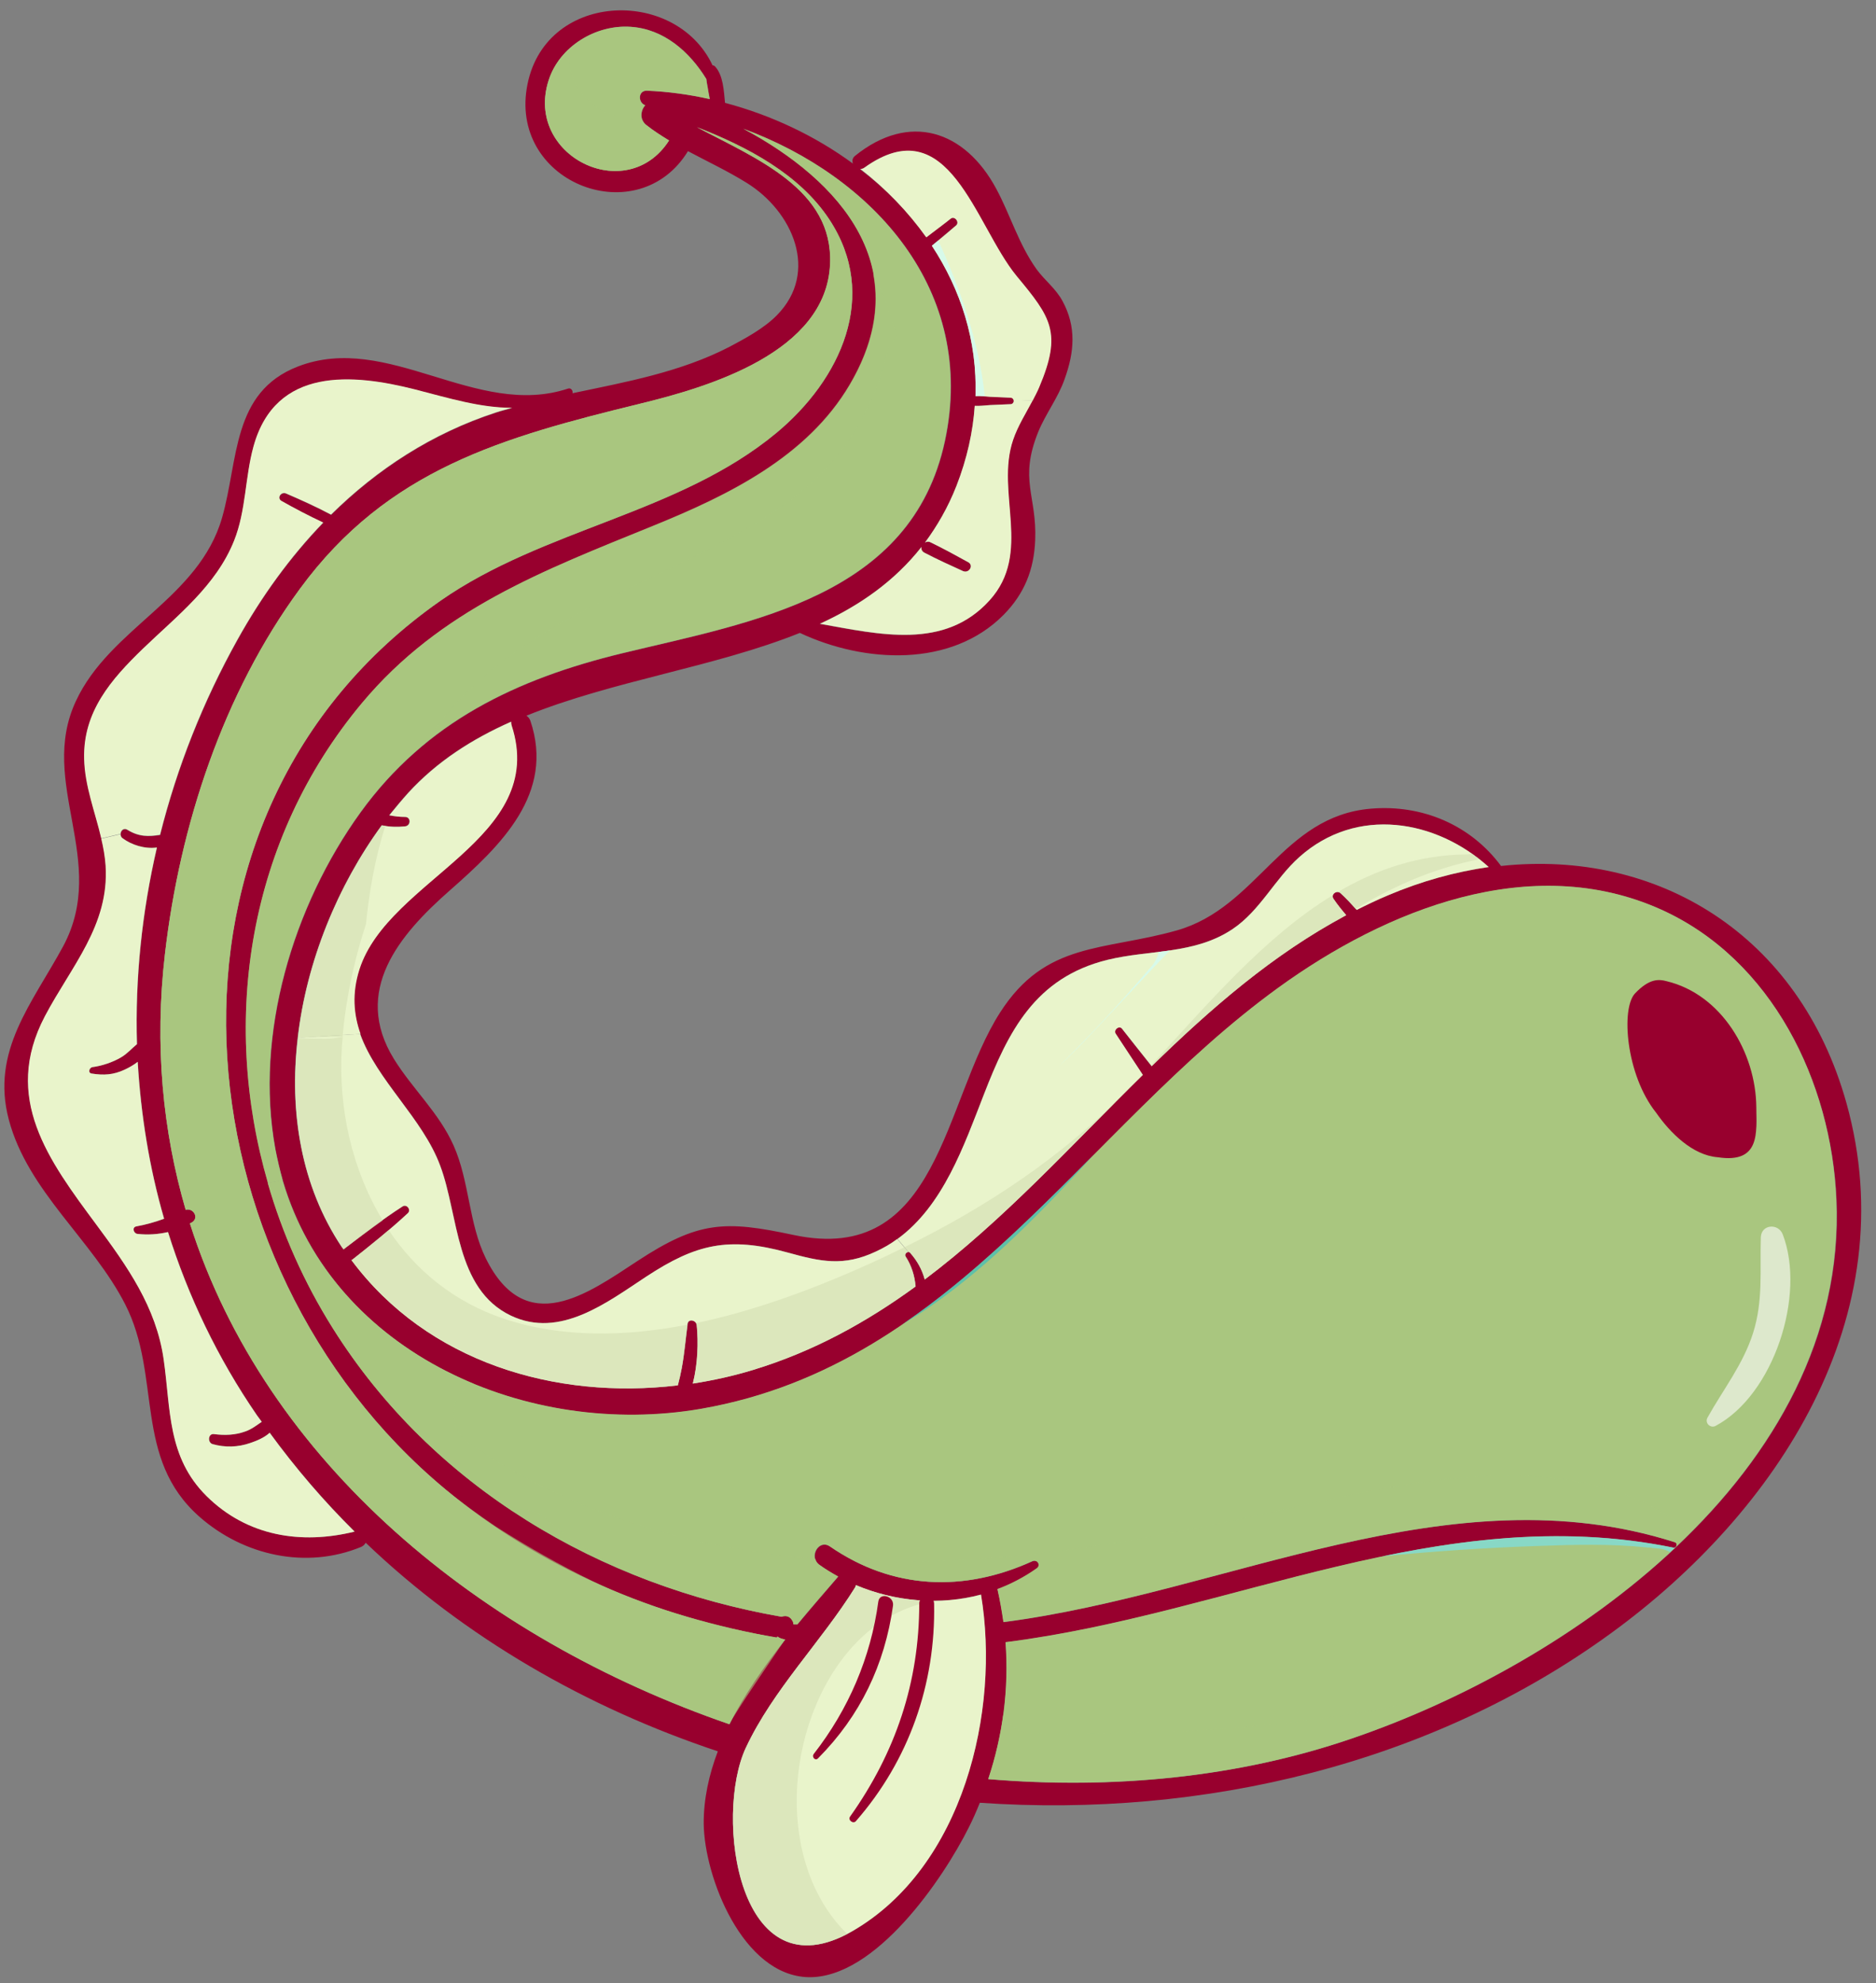 <svg width="123" height="130" viewBox="0 0 123 130" fill="none" xmlns="http://www.w3.org/2000/svg">
<rect x="0" y="0" width="123" height="130" fill="#808080" stroke="none"/>
<path d="M4.975 45.96C7.207 41.153 13.039 39.245 14.563 33.926C15.645 30.151 15.192 25.707 19.529 24.026C25.449 21.735 31.212 27.467 37.249 25.471C37.436 25.403 37.584 25.619 37.535 25.776C41.055 25.039 44.615 24.39 47.801 22.748C48.844 22.198 50.102 21.519 50.938 20.664C53.731 17.823 51.971 13.851 48.952 11.983C47.683 11.196 46.375 10.587 45.107 9.908C41.862 15.207 33.523 12.071 34.535 5.799C35.558 -0.572 44.281 -0.906 46.719 4.285C46.779 4.285 46.838 4.304 46.887 4.363C47.418 4.943 47.457 5.946 47.536 6.742C50.574 7.549 53.446 8.905 55.924 10.724C55.855 10.557 55.885 10.361 56.052 10.223C59.631 7.332 63.26 8.551 65.315 12.366C66.249 14.096 66.781 16.004 67.98 17.675C68.531 18.412 69.21 18.904 69.662 19.73C70.586 21.431 70.439 23.082 69.8 24.852C69.377 26.071 68.57 27.104 68.079 28.293C66.79 31.469 67.99 32.462 67.872 35.411C67.793 37.338 67.174 38.911 65.797 40.307C62.355 43.778 56.671 43.473 52.443 41.487C46.867 43.728 40.2 44.613 34.516 46.914C34.624 46.992 34.712 47.081 34.771 47.238C36.394 52.026 32.834 55.428 29.481 58.377C26.177 61.278 23.079 64.955 25.823 69.408C27.052 71.394 28.773 72.928 29.736 75.081C30.789 77.441 30.72 80.184 31.851 82.484C34.476 87.783 38.538 84.795 41.793 82.661C45.805 80.026 47.546 79.997 52.02 80.951C61.588 82.995 61.824 72.21 65.571 66.37C68.561 61.7 72.337 62.349 77.145 60.993C82.475 59.488 84.049 53.501 89.88 53.009C93.243 52.724 96.42 54.071 98.416 56.765C108.624 55.664 117.966 61.219 121.063 72.309C124.958 86.26 116.559 99.119 105.605 107.073C93.873 115.606 78.915 119.185 64.243 118.172C64.017 118.733 63.781 119.274 63.506 119.814C61.844 123.137 57.409 129.685 53.013 129.606C48.686 129.508 46.179 123.029 46.139 119.549C46.13 117.927 46.483 116.334 47.064 114.8C38.449 111.929 30.484 107.348 23.974 101.125C23.915 101.243 23.826 101.331 23.679 101.4C20.09 102.884 15.989 101.98 13.088 99.434C8.712 95.59 10.629 90.241 8.21 85.502C6.057 81.285 1.828 78.099 0.579 73.4C-0.621 68.887 2.123 65.761 4.149 62.015C7.138 56.411 2.467 51.328 4.975 45.96ZM10.738 89.101C11.21 92.394 10.964 95.511 13.56 98.077C16.215 100.702 19.755 101.262 23.256 100.397C21.24 98.401 19.381 96.238 17.69 93.918C17.336 94.243 16.834 94.449 16.422 94.587C15.615 94.872 14.759 94.891 13.953 94.665C13.599 94.567 13.648 93.948 14.042 94.007C14.74 94.095 15.428 94.076 16.097 93.83C16.5 93.692 16.834 93.427 17.169 93.201C17.07 93.063 16.972 92.925 16.864 92.788C14.268 89.012 12.34 84.962 11.023 80.764C10.374 80.911 9.705 80.96 9.017 80.882C8.761 80.852 8.643 80.449 8.948 80.39C9.557 80.282 10.177 80.105 10.767 79.889C9.793 76.536 9.243 73.076 9.036 69.605C8.761 69.821 8.456 69.988 8.181 70.116C7.443 70.46 6.814 70.5 6.017 70.372C5.752 70.332 5.86 69.978 6.076 69.949C6.696 69.87 7.414 69.625 7.945 69.31C8.348 69.074 8.643 68.73 8.987 68.445C8.859 64.139 9.312 59.793 10.295 55.556C9.508 55.664 8.633 55.389 8.043 54.946C7.945 54.877 7.915 54.779 7.915 54.681C7.915 54.465 8.122 54.258 8.358 54.406C9.115 54.877 9.754 54.848 10.502 54.74C11.613 50.316 13.314 46.009 15.586 41.929C17.139 39.127 19.018 36.532 21.201 34.271C20.276 33.838 19.352 33.356 18.467 32.855C18.133 32.668 18.428 32.226 18.762 32.363C19.755 32.786 20.748 33.238 21.712 33.75C24.731 30.771 28.33 28.421 32.52 27.054C32.864 26.936 33.227 26.858 33.581 26.75C31.497 26.75 29.461 26.12 27.199 25.54C23.158 24.508 18.073 24.036 16.628 29.286C16.067 31.311 16.146 33.474 15.359 35.45C14.179 38.419 11.623 40.376 9.39 42.519C7.306 44.525 5.447 46.658 5.535 49.755C5.575 51.525 6.253 53.226 6.656 54.956C6.794 55.536 6.902 56.136 6.942 56.736C7.187 60.668 4.69 63.342 2.959 66.626C0.146 71.984 3.205 76.064 6.332 80.282C8.348 83.005 10.246 85.67 10.738 89.101ZM12.576 80.144C12.537 80.174 12.498 80.184 12.458 80.203C17.444 95.885 31.516 107.407 47.831 113.031C48.814 111.064 50.122 109.216 51.489 107.476C51.302 107.456 51.125 107.387 50.978 107.279C50.968 107.299 50.948 107.328 50.938 107.348C43.002 106.021 35.42 102.796 29.196 97.625C11.495 82.907 8.751 53.481 28.871 39.393C35.666 34.644 44.507 33.691 50.909 28.382C55.098 24.901 57.694 19.405 54.37 14.382C52.423 11.442 49.021 9.643 45.697 8.345C49.62 10.419 54.646 12.425 54.429 17.321C54.183 23.112 46.454 25.383 41.96 26.474C32.962 28.677 25.439 30.751 19.677 38.596C14.622 45.469 11.79 54.13 10.816 62.536C10.118 68.523 10.669 74.137 12.173 79.309C12.685 79.161 13.088 79.849 12.576 80.144ZM21.83 87.066C28.389 97.516 39.374 103.917 51.253 105.981C51.509 105.883 51.794 105.922 51.971 106.257C52.02 106.335 52.03 106.404 52.03 106.483C52.118 106.483 52.197 106.483 52.285 106.483C53.2 105.382 54.115 104.32 54.96 103.347C54.537 103.111 54.134 102.865 53.731 102.58C53.013 102.068 53.692 100.869 54.429 101.38C58.54 104.212 63.201 104.389 67.695 102.344C68.029 102.196 68.275 102.619 67.98 102.825C67.174 103.406 66.309 103.858 65.414 104.182C65.581 104.9 65.709 105.618 65.807 106.335C80.479 104.428 95.053 96.406 109.804 101.095C109.961 101.144 109.971 101.302 109.892 101.4C109.853 101.449 109.784 101.479 109.715 101.459C94.492 98.352 80.735 105.795 65.935 107.653C66.161 110.691 65.768 113.738 64.804 116.629C73.005 117.317 81.207 116.511 88.612 113.974C95.849 111.507 103.766 107.201 109.902 101.41C116.343 95.334 120.808 87.616 120.414 78.64C120.08 70.932 116.205 62.91 108.919 59.626C100.402 55.801 90.903 59.626 83.832 64.748C71.009 74.039 62.768 89.435 45.982 92.355C34.653 94.321 21.879 88.796 18.546 77.372C18.359 76.703 18.201 76.025 18.064 75.327C16.687 67.806 19.224 59.38 23.649 53.255C27.937 47.327 33.877 44.505 40.819 42.824C49.365 40.759 59.769 39.117 61.962 28.922C64.086 19.022 57.242 11.579 48.745 8.443C55.118 11.845 60.231 17.606 55.737 25.235C52.944 29.974 47.752 32.491 42.865 34.477C35.656 37.407 28.891 39.953 23.767 46.108C16.294 55.054 14.494 66.852 17.611 77.578C18.526 80.862 19.952 84.077 21.83 87.066ZM22.538 81.904C22.548 81.885 22.548 81.875 22.568 81.865C23.826 80.901 25.075 79.938 26.403 79.082C26.678 78.906 26.983 79.309 26.747 79.525C25.596 80.597 24.348 81.59 23.108 82.573C23.089 82.582 23.069 82.592 23.049 82.602C28.035 89.297 36.414 91.775 44.448 90.811C44.546 90.438 44.635 90.054 44.704 89.681C44.881 88.717 44.959 87.734 45.087 86.781C45.146 86.417 45.657 86.545 45.687 86.859C45.805 87.99 45.756 89.425 45.431 90.694C46.769 90.487 48.096 90.192 49.385 89.799C53.357 88.59 56.839 86.662 60.035 84.332C59.976 83.635 59.769 82.966 59.386 82.376C59.287 82.238 59.435 82.071 59.562 82.071C59.602 82.071 59.651 82.091 59.681 82.14C60.143 82.661 60.457 83.241 60.625 83.87C65.787 79.987 70.232 75.071 74.923 70.46C74.333 69.556 73.733 68.651 73.143 67.757C72.986 67.511 73.369 67.196 73.556 67.432C74.205 68.248 74.844 69.074 75.503 69.89C79.397 66.085 83.478 62.536 88.258 59.99C87.963 59.646 87.677 59.292 87.422 58.918C87.225 58.613 87.658 58.328 87.894 58.554C88.267 58.898 88.612 59.272 88.946 59.646C89.615 59.311 90.283 58.987 90.992 58.692C93.184 57.758 95.417 57.148 97.6 56.834C94.148 53.717 88.946 52.823 85.189 56.175C83.577 57.611 82.623 59.685 80.804 60.904C78.306 62.575 75.375 62.241 72.602 62.92C67.853 64.09 66.102 67.619 64.499 71.748C63.201 75.101 61.854 79.023 58.835 81.216C58.402 81.54 57.94 81.806 57.429 82.042C55.314 83.035 53.82 82.701 51.676 82.111C47.762 81.029 45.618 81.56 42.393 83.674C39.816 85.365 36.728 87.773 33.503 86.24C29.845 84.49 30.09 79.672 28.871 76.418C27.721 73.302 24.711 70.824 23.62 67.776C23.168 66.498 23.049 65.112 23.551 63.539C25.459 57.591 35.971 55.005 33.523 47.533C33.503 47.445 33.493 47.386 33.503 47.307C30.946 48.438 28.635 49.913 26.747 51.977C26.324 52.449 25.921 52.931 25.508 53.442C25.852 53.511 26.196 53.55 26.541 53.55C26.944 53.55 26.934 54.13 26.541 54.169C26.049 54.219 25.567 54.209 25.075 54.111C25.056 54.111 25.036 54.111 25.016 54.101C22.125 58.053 20.08 63.028 19.509 68.052C18.939 72.879 19.726 77.736 22.391 81.737C22.45 81.786 22.489 81.845 22.538 81.904ZM42.393 8.207C41.921 7.853 42.009 7.224 42.314 6.9C41.822 6.733 41.832 5.917 42.432 5.946C43.819 6.005 45.185 6.192 46.542 6.497C46.493 6.241 46.444 5.985 46.405 5.73C46.365 5.533 46.336 5.356 46.316 5.179C45.225 3.4 43.533 1.896 41.35 1.758C39.069 1.61 36.679 3.036 35.971 5.268C34.378 10.213 41.085 13.536 43.868 9.21C43.366 8.905 42.874 8.581 42.393 8.207ZM64.312 104.526C61.628 105.244 58.697 104.998 56.111 103.907C56.101 103.966 56.081 104.015 56.052 104.064C53.829 107.633 50.683 110.75 48.893 114.574C46.808 119.038 48.382 130.914 55.875 126.598C63.172 122.39 65.581 112.156 64.312 104.526ZM60.733 15.552C60.88 15.434 61.047 15.316 61.185 15.207C61.569 14.912 61.962 14.627 62.336 14.322C62.601 14.126 62.936 14.568 62.68 14.775C62.306 15.099 61.923 15.414 61.539 15.738C61.401 15.856 61.244 15.984 61.097 16.102C62.995 18.992 64.076 22.335 63.958 25.953C64.273 25.933 64.588 25.983 64.902 26.002C65.355 26.022 65.797 26.042 66.249 26.061C66.387 26.061 66.466 26.179 66.466 26.278C66.466 26.386 66.387 26.494 66.249 26.494C65.797 26.514 65.355 26.533 64.902 26.553C64.568 26.573 64.243 26.622 63.909 26.602C63.791 28.303 63.408 30.063 62.709 31.852C62.149 33.278 61.441 34.487 60.644 35.568C60.752 35.5 60.88 35.48 61.008 35.549C61.844 35.952 62.67 36.404 63.486 36.856C63.86 37.063 63.535 37.603 63.142 37.436C62.296 37.053 61.431 36.66 60.605 36.227C60.438 36.139 60.389 35.991 60.418 35.853C58.638 38.105 56.347 39.698 53.741 40.897C57.655 41.595 61.913 42.627 64.863 39.363C67.685 36.247 65.237 32.294 66.407 28.844C66.722 27.919 67.243 27.104 67.695 26.248C67.843 25.963 68 25.668 68.118 25.383C69.632 21.804 68.895 20.811 66.633 18.088C63.889 14.765 62.208 7.008 56.632 11.019C56.544 11.078 56.465 11.098 56.376 11.088C58.078 12.366 59.533 13.87 60.733 15.552Z" fill="#98002E"/>
<path d="M2.939 66.616C0.127 71.974 3.185 76.054 6.312 80.272C8.338 83.005 10.236 85.669 10.728 89.101C11.2 92.394 10.954 95.511 13.55 98.077C16.205 100.702 19.745 101.262 23.246 100.397C21.23 98.401 19.372 96.238 17.68 93.918C17.326 94.243 16.825 94.449 16.412 94.587C15.605 94.872 14.75 94.891 13.943 94.665C13.589 94.567 13.639 93.948 14.032 94.007C14.73 94.095 15.418 94.075 16.087 93.83C16.49 93.692 16.825 93.427 17.159 93.2C17.061 93.063 16.962 92.925 16.854 92.787C14.258 89.012 12.331 84.962 11.013 80.763C10.364 80.911 9.695 80.96 9.007 80.882C8.751 80.852 8.633 80.449 8.938 80.39C9.548 80.282 10.167 80.105 10.757 79.889C9.784 76.536 9.233 73.075 9.026 69.605C8.751 69.821 8.446 69.988 8.171 70.116C7.433 70.46 6.804 70.499 6.007 70.372C5.742 70.332 5.85 69.978 6.066 69.949C6.686 69.87 7.404 69.624 7.935 69.31C8.338 69.074 8.633 68.73 8.977 68.445C8.849 64.138 9.302 59.793 10.285 55.556C9.498 55.664 8.623 55.389 8.033 54.946C7.935 54.877 7.905 54.779 7.905 54.681L6.637 54.976C6.774 55.556 6.883 56.155 6.922 56.755C7.168 60.658 4.67 63.332 2.939 66.616Z" fill="#E9F4CB"/>
<path d="M15.35 35.431C16.136 33.455 16.058 31.292 16.618 29.266C18.064 24.016 23.148 24.498 27.189 25.52C29.451 26.101 31.487 26.73 33.572 26.73C33.218 26.838 32.854 26.916 32.51 27.035C28.32 28.401 24.721 30.751 21.702 33.73C20.738 33.218 19.735 32.766 18.752 32.343C18.418 32.206 18.133 32.648 18.457 32.835C19.342 33.337 20.267 33.818 21.191 34.251C19.008 36.512 17.139 39.108 15.576 41.91C13.304 45.98 11.603 50.296 10.492 54.72C9.744 54.838 9.105 54.858 8.348 54.386C8.112 54.238 7.905 54.445 7.905 54.661L6.637 54.956C6.234 53.226 5.555 51.525 5.516 49.755C5.427 46.658 7.286 44.535 9.371 42.519C11.613 40.356 14.169 38.4 15.35 35.431Z" fill="#E9F4CB"/>
<path d="M10.816 62.526C10.118 68.514 10.669 74.127 12.173 79.299C12.685 79.161 13.078 79.849 12.567 80.135C12.527 80.164 12.488 80.174 12.449 80.194C17.434 95.875 31.506 107.397 47.821 113.021C48.804 111.054 50.112 109.206 51.479 107.466C51.292 107.446 51.115 107.378 50.968 107.269C50.958 107.289 50.938 107.319 50.928 107.338C42.992 106.011 35.411 102.786 29.186 97.615C11.485 82.897 8.741 53.471 28.861 39.383C35.656 34.634 44.497 33.681 50.899 28.372C55.088 24.891 57.684 19.396 54.36 14.372C52.413 11.432 49.011 9.633 45.687 8.335C49.611 10.41 54.636 12.415 54.419 17.311C54.173 23.102 46.444 25.373 41.95 26.465C32.952 28.667 25.429 30.741 19.667 38.587C14.622 45.459 11.79 54.111 10.816 62.526Z" fill="#A9C67F"/>
<path d="M23.728 46.088C16.254 55.035 14.455 66.832 17.572 77.559L18.526 77.362C18.339 76.694 18.182 76.015 18.044 75.317C16.667 67.796 19.204 59.37 23.63 53.245C27.917 47.317 33.857 44.495 40.8 42.814C49.345 40.75 59.749 39.108 61.942 28.913C64.067 19.012 57.222 11.57 48.726 8.434C55.098 11.835 60.212 17.596 55.718 25.226C52.925 29.965 47.733 32.481 42.845 34.467C35.627 37.397 28.861 39.944 23.728 46.088Z" fill="#A9C67F"/>
<path d="M45.962 92.345C62.749 89.425 70.999 74.019 83.813 64.738C90.883 59.616 100.383 55.792 108.899 59.616C116.186 62.9 120.07 70.922 120.395 78.63C120.778 87.606 116.323 95.334 109.882 101.4L109.872 101.39C109.961 101.292 109.951 101.134 109.784 101.085C95.043 96.396 80.469 104.428 65.787 106.325C65.679 105.608 65.561 104.89 65.394 104.172C66.289 103.838 67.154 103.386 67.961 102.816C68.266 102.609 68.01 102.186 67.675 102.334C63.181 104.379 58.53 104.202 54.41 101.37C53.672 100.859 52.993 102.059 53.711 102.57C54.105 102.855 54.518 103.101 54.941 103.337C54.095 104.32 53.18 105.372 52.266 106.473C52.177 106.473 52.099 106.473 52.01 106.473C52.01 106.394 52 106.326 51.951 106.247C51.774 105.913 51.489 105.883 51.233 105.972C39.354 103.907 28.37 97.507 21.81 87.056C19.932 84.067 18.506 80.862 17.552 77.549L18.506 77.352C21.869 88.786 34.634 94.302 45.962 92.345ZM113.324 75.848C114.721 75.956 115.153 74.648 115.153 73.478C115.134 70.883 113.511 68.12 110.885 67.491C110.522 67.393 110.138 67.816 110.285 68.14C108.496 68.71 109.646 72.623 110.404 73.734C111.053 74.668 112.115 75.759 113.324 75.848Z" fill="#A9C67F"/>
<path d="M19.529 68.052C18.959 72.879 19.745 77.736 22.41 81.737C22.45 81.796 22.489 81.855 22.528 81.904C22.538 81.885 22.538 81.875 22.558 81.865C23.817 80.901 25.065 79.938 26.393 79.083C26.668 78.906 26.973 79.309 26.737 79.525C25.587 80.597 24.338 81.59 23.099 82.573C23.079 82.583 23.059 82.592 23.04 82.602C28.025 89.297 36.404 91.775 44.438 90.811C44.536 90.438 44.625 90.055 44.694 89.681C44.871 88.717 44.949 87.734 45.077 86.781C45.136 86.417 45.648 86.545 45.677 86.859C45.795 87.99 45.746 89.425 45.422 90.694C46.759 90.487 48.087 90.192 49.375 89.799C53.348 88.59 56.829 86.663 60.025 84.332C59.966 83.635 59.759 82.966 59.376 82.376C59.277 82.238 59.425 82.071 59.553 82.071L58.825 81.216C58.392 81.54 57.93 81.806 57.419 82.042C55.304 83.035 53.81 82.701 51.666 82.111C47.752 81.029 45.608 81.56 42.383 83.674C39.806 85.365 36.718 87.774 33.493 86.24C29.835 84.49 30.081 79.672 28.861 76.418C27.711 73.302 24.702 70.824 23.61 67.776C23.61 67.776 19.913 67.983 19.637 68.032L19.529 68.052Z" fill="#E9F4CB"/>
<path d="M19.529 68.052L19.617 68.061C19.617 67.993 23.64 67.776 23.64 67.776C23.187 66.498 23.069 65.112 23.571 63.539C25.478 57.591 35.991 55.005 33.542 47.533C33.523 47.445 33.513 47.386 33.523 47.307C30.966 48.438 28.655 49.913 26.767 51.977C26.344 52.449 25.941 52.931 25.528 53.442C25.872 53.511 26.216 53.55 26.56 53.55C26.963 53.55 26.953 54.13 26.56 54.169C26.068 54.219 25.587 54.209 25.095 54.111C25.075 54.111 25.056 54.111 25.036 54.101C22.145 58.053 20.099 63.038 19.529 68.052Z" fill="#E9F4CB"/>
<path d="M35.971 5.268C34.378 10.213 41.085 13.536 43.868 9.21C43.366 8.905 42.865 8.591 42.383 8.207C41.911 7.853 41.999 7.224 42.304 6.9C41.812 6.733 41.822 5.917 42.422 5.946C43.809 6.005 45.176 6.192 46.533 6.497C46.483 6.241 46.434 5.985 46.395 5.73C46.356 5.533 46.326 5.356 46.306 5.179C45.215 3.4 43.523 1.895 41.34 1.758C39.069 1.601 36.679 3.036 35.971 5.268Z" fill="#A9C67F"/>
<path d="M48.903 114.564C46.818 119.028 48.391 130.904 55.885 126.588C63.172 122.38 65.591 112.146 64.322 104.526C61.637 105.244 58.707 104.998 56.121 103.907C56.111 103.966 56.091 104.015 56.062 104.064C53.829 107.633 50.692 110.75 48.903 114.564Z" fill="#E9F4CB"/>
<path d="M56.661 10.999C56.573 11.059 56.494 11.078 56.406 11.068C58.078 12.366 59.533 13.88 60.733 15.561C60.88 15.443 61.047 15.325 61.185 15.217C61.569 14.922 61.962 14.637 62.336 14.332C62.601 14.136 62.936 14.578 62.68 14.785C62.306 15.109 61.923 15.424 61.539 15.748C61.401 15.866 61.244 15.994 61.097 16.112C62.995 19.002 64.076 22.345 63.958 25.963C64.273 25.943 64.588 25.992 64.902 26.012C65.355 26.032 65.797 26.052 66.249 26.071C66.387 26.071 66.466 26.189 66.466 26.288L67.715 26.248C67.862 25.963 68.02 25.668 68.138 25.383C69.652 21.804 68.915 20.811 66.653 18.088C63.919 14.755 62.237 6.988 56.661 10.999Z" fill="#E9F4CB"/>
<path d="M53.761 40.887C57.675 41.585 61.932 42.617 64.883 39.353C67.705 36.237 65.256 32.285 66.427 28.834C66.741 27.91 67.263 27.094 67.715 26.238L66.466 26.278C66.466 26.386 66.387 26.494 66.25 26.494C65.797 26.514 65.355 26.533 64.902 26.553C64.568 26.573 64.243 26.622 63.909 26.602C63.791 28.303 63.408 30.063 62.709 31.852C62.149 33.278 61.441 34.487 60.644 35.568C60.752 35.5 60.88 35.48 61.008 35.549C61.844 35.952 62.67 36.404 63.486 36.856C63.86 37.063 63.535 37.603 63.142 37.436C62.296 37.053 61.431 36.66 60.605 36.227C60.438 36.139 60.389 35.991 60.418 35.853C58.648 38.105 56.357 39.698 53.761 40.887Z" fill="#E9F4CB"/>
<path d="M58.845 81.216L59.572 82.071C59.612 82.071 59.661 82.091 59.69 82.14C60.153 82.661 60.467 83.241 60.634 83.87C65.797 79.987 70.242 75.071 74.933 70.46C74.343 69.556 73.743 68.651 73.153 67.757C72.996 67.511 73.379 67.196 73.566 67.432C74.215 68.248 74.854 69.074 75.513 69.89C79.407 66.085 83.488 62.536 88.267 59.99C87.972 59.645 87.687 59.292 87.432 58.918C87.235 58.613 87.668 58.328 87.904 58.554C88.277 58.898 88.621 59.272 88.956 59.646C89.625 59.311 90.293 58.987 91.001 58.692C93.194 57.758 95.427 57.148 97.61 56.834C94.158 53.717 88.956 52.822 85.199 56.175C83.587 57.61 82.633 59.685 80.813 60.904C78.316 62.575 75.385 62.241 72.612 62.919C67.862 64.089 66.112 67.619 64.509 71.748C63.201 75.091 61.854 79.023 58.845 81.216Z" fill="#E9F4CB"/>
<path d="M65.925 107.643C66.151 110.681 65.758 113.729 64.794 116.619C72.996 117.307 81.197 116.501 88.602 113.965C95.84 111.497 103.756 107.191 109.892 101.4L109.882 101.39C109.843 101.439 109.774 101.469 109.705 101.449C94.473 98.342 80.725 105.785 65.925 107.643Z" fill="#A9C67F"/>
<path d="M107.198 65.122C106.273 66.105 106.598 70.45 108.584 72.938C109.479 74.226 110.954 75.73 112.626 75.858C115.448 76.29 115.153 74.206 115.153 72.584C115.124 69.005 112.882 65.181 109.263 64.316C108.751 64.178 108.132 64.139 107.198 65.122Z" fill="#98002E"/>
<g opacity="0.6">
<path d="M51.479 107.466C50.751 108.547 48.224 112.215 47.821 113.021C31.516 107.397 17.434 95.875 12.449 80.194C12.498 80.174 12.537 80.164 12.567 80.135C13.078 79.84 12.675 79.151 12.173 79.299C10.669 74.118 10.118 68.514 10.816 62.526C11.79 54.111 14.622 45.459 19.676 38.587C25.439 30.751 32.962 28.677 41.96 26.465C46.454 25.373 54.183 23.102 54.429 17.311C54.646 12.415 49.62 10.41 45.697 8.335C49.03 9.623 52.433 11.432 54.37 14.372C57.694 19.396 55.098 24.891 50.909 28.372C44.517 33.681 35.666 34.634 28.871 39.383C8.751 53.471 11.485 82.897 29.196 97.615C30.238 98.48 31.339 99.276 32.46 100.033C32.46 100.033 37.82 103.543 42.353 105.126C46.887 106.709 51.479 107.466 51.479 107.466Z" fill="#A9C67F"/>
<path d="M23.728 46.088C28.861 39.943 35.627 37.397 42.825 34.458C47.713 32.471 52.905 29.955 55.698 25.216C57.271 22.552 57.665 20.113 57.242 17.921C57.733 18.884 58.147 19.867 58.451 20.88C58.579 21.293 58.687 21.706 58.776 22.129C58.481 22.375 58.245 22.729 58.137 23.22C57.163 27.3 54.872 30.584 51.646 32.904C45.471 37.338 37.849 39.206 31.969 44.122C30.366 45.459 28.97 47.032 27.829 48.762C26.295 50.021 24.888 51.486 23.62 53.236C19.195 59.361 16.657 67.786 18.034 75.307C18.162 76.005 18.329 76.684 18.516 77.352L17.562 77.549C14.464 66.832 16.264 55.035 23.728 46.088Z" fill="#A9C67F"/>
<path d="M61.067 85.591C60.438 86.033 59.789 86.436 59.13 86.83C63.732 83.693 67.744 79.682 71.776 75.632C68.472 79.269 65.06 82.809 61.067 85.591Z" fill="#2BBCC4"/>
<path d="M67.685 102.334C63.781 104.113 59.739 104.212 56.052 102.334C65.6 102.717 75.188 100.987 84.491 98.883C92.683 97.035 103.726 94.498 110.836 100.456C110.521 100.771 110.207 101.076 109.892 101.38L109.882 101.371C109.971 101.272 109.961 101.115 109.794 101.066C95.053 96.376 80.479 104.408 65.797 106.306C65.689 105.588 65.571 104.871 65.404 104.153C66.299 103.819 67.164 103.366 67.97 102.796C68.275 102.609 68.02 102.187 67.685 102.334Z" fill="#A9C67F"/>
<path d="M18.526 77.362C20.394 83.743 25.193 88.275 31.044 90.703C29.579 91.254 29.196 93.505 30.72 94.577C36.129 98.372 42.963 100.741 49.473 101.724C50.801 101.931 52.128 102.069 53.465 102.187C53.505 102.334 53.584 102.472 53.731 102.58C54.124 102.865 54.538 103.111 54.96 103.347C54.115 104.33 53.2 105.382 52.285 106.483H52.03C52.03 106.404 52.02 106.335 51.971 106.257C51.794 105.922 51.509 105.893 51.253 105.981C47.919 105.401 44.664 104.467 41.557 103.219C39.472 102.226 37.515 101.066 35.824 99.571C35.204 99.021 34.368 98.834 33.631 99.07C28.97 95.983 24.908 91.981 21.83 87.076C19.952 84.087 18.526 80.882 17.572 77.569L18.526 77.362Z" fill="#A9C67F"/>
<path d="M45.687 86.849C45.677 86.8 45.648 86.771 45.628 86.731C48.814 86.063 51.922 84.991 54.744 83.821C56.288 83.182 57.812 82.494 59.297 81.757L59.562 82.061C59.435 82.061 59.287 82.219 59.386 82.366C59.769 82.946 59.975 83.625 60.035 84.323C56.839 86.653 53.357 88.59 49.385 89.789C48.096 90.182 46.769 90.477 45.431 90.684C45.756 89.415 45.805 87.99 45.687 86.849Z" fill="#D4DDB3"/>
<path d="M19.529 68.052L19.617 68.061C20.129 68.061 21.338 68.12 21.869 68.061L22.469 67.963C22.45 68.219 22.43 68.465 22.41 68.71C22.174 72.672 23.089 76.703 25.095 79.997C24.239 80.606 23.403 81.226 22.568 81.865C22.548 81.875 22.548 81.885 22.538 81.904C22.489 81.845 22.45 81.786 22.42 81.737C19.745 77.736 18.959 72.879 19.529 68.052Z" fill="#D4DDB3"/>
<path d="M25.478 80.626C27.258 83.281 29.805 85.375 33.08 86.456C36.905 87.715 41.045 87.616 45.087 86.83C44.959 87.773 44.881 88.727 44.704 89.671C44.635 90.044 44.546 90.428 44.448 90.802C36.414 91.765 28.035 89.287 23.049 82.592C23.069 82.582 23.089 82.573 23.108 82.563C23.905 81.943 24.701 81.294 25.478 80.626Z" fill="#D4DDB3"/>
<path d="M25.036 54.101C25.055 54.11 25.075 54.11 25.095 54.11C25.154 54.12 25.213 54.12 25.272 54.13C25.262 54.179 25.242 54.219 25.223 54.258C24.584 56.313 24.21 58.436 23.993 60.58C23.177 63.067 22.666 65.613 22.459 67.953C22.459 67.953 19.608 67.983 19.608 68.052L19.519 68.042C20.099 63.037 22.145 58.053 25.036 54.101Z" fill="#D4DDB3"/>
<path d="M35.971 5.268C36.217 4.501 36.669 3.832 37.24 3.282C37.23 3.793 37.289 4.324 37.456 4.796C37.594 5.179 37.741 5.563 37.987 5.897C38.361 6.408 38.685 6.742 39.216 7.096C39.62 7.372 40.131 7.549 40.603 7.667C41.085 7.794 41.606 7.873 42.107 7.844C42.157 7.971 42.235 8.099 42.373 8.197C42.855 8.571 43.356 8.896 43.858 9.2C41.085 13.536 34.378 10.203 35.971 5.268Z" fill="#A9C67F"/>
<path d="M48.903 114.574C50.692 110.759 53.839 107.633 56.062 104.064C56.091 104.015 56.111 103.956 56.121 103.907C57.724 104.585 59.464 104.939 61.195 104.939C59.386 105.274 57.763 106.109 56.406 107.417C51.548 112.116 50.525 121.859 55.55 126.775C48.342 130.54 46.847 118.959 48.903 114.574Z" fill="#D4DDB3"/>
<path d="M61.106 16.102C61.244 15.984 61.392 15.866 61.519 15.758C62.975 18.992 64.204 22.443 64.568 25.983C64.361 25.963 64.155 25.953 63.958 25.963C64.086 22.335 63.004 18.983 61.106 16.102Z" fill="#CCFEFF"/>
<path d="M87.707 58.476C90.234 56.991 93.007 56.038 96.154 56.008C96.282 56.008 96.39 55.988 96.508 55.969C96.675 56.087 96.843 56.205 97 56.323C96.646 56.392 96.282 56.47 95.928 56.559C93.411 57.188 91.08 58.25 88.887 59.577C88.572 59.223 88.248 58.869 87.894 58.554C87.835 58.505 87.776 58.476 87.707 58.476Z" fill="#D4DDB3"/>
<path d="M69.406 69.91C71.54 67.816 73.576 65.603 75.513 63.322C75.759 63.037 75.897 62.723 75.975 62.398C76.221 62.369 76.467 62.339 76.713 62.3C74.785 64.286 72.927 66.341 71.068 68.278C70.517 68.848 69.967 69.388 69.406 69.91Z" fill="#CCFEFF"/>
<path d="M87.392 58.672C87.363 58.751 87.363 58.83 87.422 58.918C87.668 59.282 87.953 59.626 88.238 59.97C88.11 60.059 87.972 60.147 87.845 60.226C83.242 62.752 79.289 66.203 75.503 69.89C75.493 69.87 75.474 69.861 75.464 69.841C79.083 65.938 82.829 61.455 87.392 58.672Z" fill="#D4DDB3"/>
<path d="M73.92 71.463C69.593 75.779 65.414 80.262 60.624 83.871C60.457 83.241 60.143 82.651 59.681 82.13C59.641 82.081 59.592 82.061 59.562 82.061L59.297 81.757C64.696 79.112 69.681 75.799 73.92 71.463Z" fill="#D4DDB3"/>
<path d="M108.84 101.518C108.653 101.488 108.456 101.488 108.269 101.459V101.439C108.191 101.439 108.112 101.439 108.033 101.439C105.624 101.184 103.176 101.252 100.756 101.341C97.374 101.459 93.981 101.685 90.608 102.019C96.833 100.731 103.126 100.102 109.695 101.439C109.774 101.459 109.833 101.429 109.872 101.38L109.882 101.39C109.754 101.508 109.617 101.616 109.489 101.734C109.312 101.636 109.096 101.557 108.84 101.518Z" fill="#71E5F5"/>
<path d="M65.768 112.441C65.905 112.657 66.053 112.863 66.23 113.031C66.633 113.443 67.184 113.63 67.744 113.66C67.892 113.67 68.039 113.65 68.187 113.62C68.315 113.65 68.442 113.66 68.58 113.66C75.336 113.66 82.112 113.443 88.789 112.333C91.581 111.87 94.325 111.202 97.01 110.366C94.197 111.811 91.355 113.021 88.602 113.955C81.197 116.491 73.005 117.297 64.794 116.609C65.246 115.252 65.571 113.856 65.768 112.441Z" fill="#A9C67F"/>
</g>
<path d="M55.737 119.077C58.717 114.879 60.271 110.278 60.271 105.116C60.271 104.487 61.234 104.487 61.244 105.116C61.352 110.386 59.592 115.4 56.121 119.372C55.944 119.588 55.57 119.303 55.737 119.077Z" fill="#98002E"/>
<path d="M53.357 114.967C55.629 112.057 57.094 108.646 57.586 104.988C57.674 104.349 58.638 104.625 58.55 105.254C58.009 109.127 56.396 112.48 53.642 115.252C53.456 115.459 53.2 115.174 53.357 114.967Z" fill="#98002E"/>
<path opacity="0.6" d="M111.947 92.935C112.98 91.077 114.278 89.455 114.937 87.39C115.615 85.257 115.379 83.281 115.448 81.108C115.478 80.252 116.589 80.164 116.884 80.911C118.418 84.893 116.294 91.431 112.488 93.466C112.144 93.653 111.761 93.279 111.947 92.935Z" fill="white"/>
</svg>
